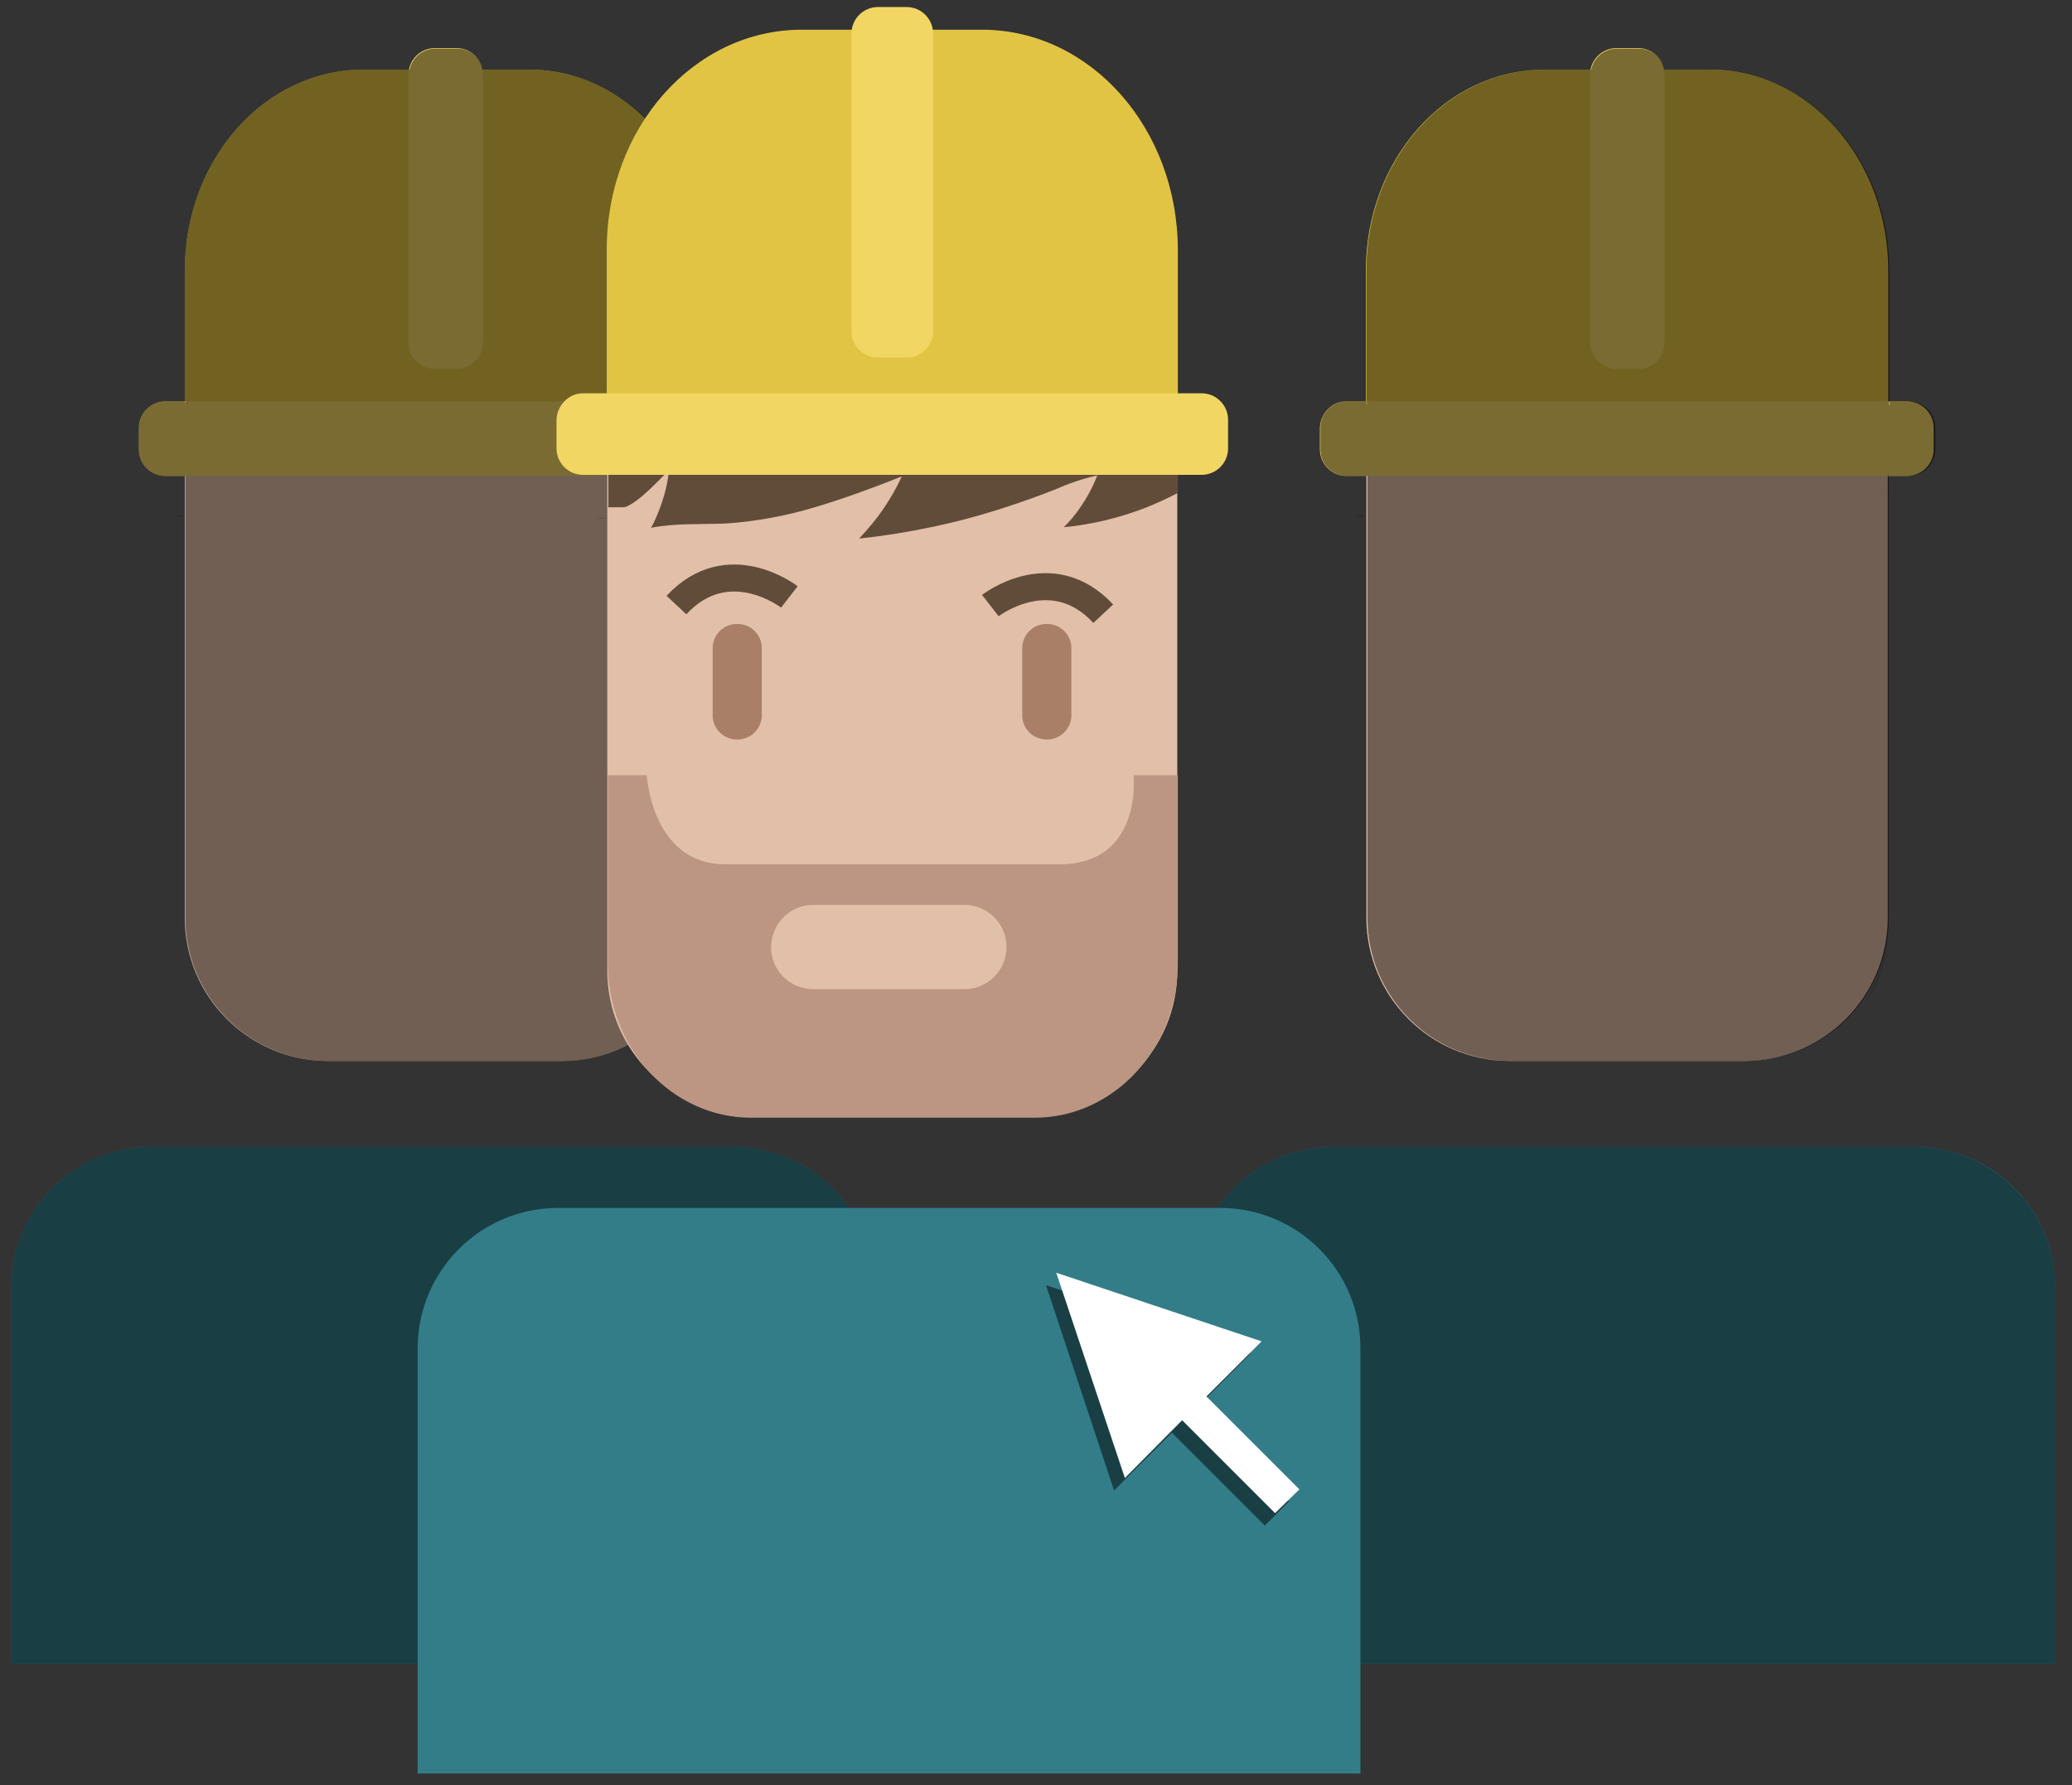 <?xml version="1.0" encoding="utf-8"?>
<!-- Generator: Adobe Illustrator 26.1.0, SVG Export Plug-In . SVG Version: 6.00 Build 0)  -->
<svg version="1.1" id="Calque_1" xmlns="http://www.w3.org/2000/svg" xmlns:xlink="http://www.w3.org/1999/xlink" x="0px" y="0px"
	 viewBox="0 0 383.5 330.5" style="enable-background:new 0 0 383.5 330.5;" xml:space="preserve">
<rect x="0" y="0" width="383.5" height="330.5" fill="#333333" stroke="none"/>
<style type="text/css">
	.st0{fill:#CECECE;fill-opacity:0;}
	.st1{fill:#E2BFA8;}
	.st2{fill:#337D89;}
	.st3{fill:#604C39;}
	.st4{fill:#E2C444;}
	.st5{fill:#F2D664;}
	.st6{opacity:0.2;enable-background:new    ;}
	.st7{opacity:0.5;}
	.st8{fill:none;stroke:#604C39;stroke-width:5;stroke-miterlimit:10;}
	.st9{fill:#AA7F68;}
	.st10{fill:#BC9682;}
	.st11{fill:#FFFFFF;}
</style>
<g id="Calque_2_00000075155353255147439590000005324193535471914651_">
	<rect x="-51" y="-66" class="st0" width="484.5" height="484.5"/>
</g>
<g id="Calque_1_00000075850030617090788950000009834047302968399801_">
	<path class="st1" d="M279.4,48.9h43.5c14.6,0,26.5,11.9,26.5,26.5v94.5c0,14.6-11.9,26.5-26.5,26.5h-43.5
		c-14.6,0-26.5-11.9-26.5-26.5V75.4C252.9,60.7,264.8,48.9,279.4,48.9z"/>
	<path class="st2" d="M246.8,212.3h107.6c14.4,0,26,11.6,26,26l0,0V308l0,0H220.8l0,0v-69.7C220.8,223.9,232.4,212.3,246.8,212.3
		L246.8,212.3z"/>
	<path class="st3" d="M252.6,95.5c-0.5,0.2-1,0.2-1.5,0H252.6z"/>
	<path class="st4" d="M349.5,50.1v24.8h-96.7V50.1c0-20.6,14.8-37.2,33-37.2h30.7C334.7,12.8,349.5,29.5,349.5,50.1z"/>
	<path class="st5" d="M249.2,74.3h103.8c2.7,0,4.9,2.2,4.9,4.9v4c0,2.7-2.2,4.9-4.9,4.9H249.2c-2.7,0-4.9-2.2-4.9-4.9v-4
		C244.4,76.5,246.5,74.3,249.2,74.3z"/>
	<path class="st5" d="M294.3,63.4V13.8c0-2.7,2.2-4.9,4.9-4.9h4c2.7,0,4.9,2.2,4.9,4.9v49.6c0,2.7-2.2,4.9-4.9,4.9l0,0h-4
		C296.5,68.3,294.3,66.1,294.3,63.4z"/>
	<path class="st1" d="M287.3,161h26.5c3.7,0,6.7,3,6.7,6.7v0.9c0,3.7-3,6.7-6.7,6.7h-26.5c-3.7,0-6.7-3-6.7-6.7v-0.9
		C280.7,163.9,283.7,161,287.3,161z"/>
	<path class="st6" d="M349.4,172.7c-0.1,5-1.8,9.8-4.7,13.8C347.5,182.4,349.1,177.7,349.4,172.7z"/>
	<path class="st6" d="M349.5,88.1v2.4c0,0.3,0,0.5-0.1,0.8L349.5,88.1L349.5,88.1z"/>
	<path class="st6" d="M252.6,95.5c-0.5,0.2-1,0.2-1.5,0H252.6z"/>
	<path class="st6" d="M349.4,139V171c0,0.6,0,1.2,0,1.8c0-0.2,0-0.4,0-0.6L349.4,139L349.4,139z"/>
	<g class="st7">
		<path d="M252.6,95.5c-0.5,0.2-1,0.2-1.5,0H252.6z"/>
		<path d="M252.8,74.3L252.8,74.3c0.1,0.2,0.1,0.4,0.1,0.6h-0.1L252.8,74.3z"/>
		<path d="M349.5,74.3v0.6h-0.1c0-0.2,0-0.4,0-0.6H349.5z"/>
		<path d="M244.4,83.2v-4c0-2.7,2.2-4.9,4.9-4.9h3.6v0.6h0.1c0-0.2,0-0.4,0-0.6h-0.1V50.1c0-20.6,14.8-37.2,33-37.2h8.6
			c0.5-2.3,2.5-3.9,4.8-3.9h4c2.3,0,4.3,1.6,4.8,3.9h8.6c18.2,0,33,16.7,33,37.2v24.2h-0.1c0,0.2,0,0.4,0,0.6h0.1v-0.6h3.6
			c2.7,0,4.9,2.2,4.9,4.9v4c0,2.7-2.2,4.9-4.9,4.9c0,0,0,0,0,0h-3.7v81.8c0,14.6-11.9,26.5-26.5,26.5c0,0,0,0,0,0h-43.5
			c-14.6,0-26.5-11.9-26.5-26.5V88.1h-3.7C246.5,88.1,244.4,85.9,244.4,83.2C244.4,83.2,244.4,83.2,244.4,83.2z"/>
		<path d="M380.4,238.3V308H220.8v-69.7c0-14.4,11.6-26,26-26l0,0h107.6C368.7,212.3,380.4,223.9,380.4,238.3L380.4,238.3z"/>
		<path d="M252.8,74.3L252.8,74.3c0.1,0.2,0.1,0.4,0.1,0.6h-0.1L252.8,74.3z"/>
		<path d="M349.5,74.3v0.6h-0.1c0-0.2,0-0.4,0-0.6H349.5z"/>
		<path class="st6" d="M349.4,172.7c-0.1,5-1.8,9.8-4.7,13.8C347.5,182.4,349.1,177.7,349.4,172.7z"/>
		<path class="st6" d="M349.5,88.1v2.4c0,0.3,0,0.5-0.1,0.8L349.5,88.1L349.5,88.1z"/>
		<path class="st6" d="M252.6,95.5c-0.5,0.2-1,0.2-1.5,0H252.6z"/>
		<path class="st6" d="M349.4,139V171c0,0.6,0,1.2,0,1.8c0-0.2,0-0.4,0-0.6L349.4,139L349.4,139z"/>
	</g>
	<path class="st1" d="M60.7,48.9h43.5c14.6,0,26.5,11.9,26.5,26.5v94.5c0,14.6-11.9,26.5-26.5,26.5H60.7
		c-14.6,0-26.5-11.9-26.5-26.5V75.4C34.2,60.7,46.1,48.9,60.7,48.9z"/>
	<path class="st2" d="M28.1,212.3h107.6c14.4,0,26,11.6,26,26l0,0V308l0,0H2.1l0,0v-69.7C2.1,223.9,13.7,212.3,28.1,212.3z"/>
	<path class="st3" d="M34,95.5c-0.5,0.2-1,0.2-1.5,0H34z"/>
	<path class="st4" d="M130.8,50.1v24.8H34.2V50.1c0-20.6,14.8-37.2,33-37.2h30.7C116,12.8,130.8,29.5,130.8,50.1z"/>
	<path class="st5" d="M30.6,74.3h103.9c2.7,0,4.9,2.2,4.9,4.9v4c0,2.7-2.2,4.9-4.9,4.9H30.6c-2.7,0-4.9-2.2-4.9-4.9v-4
		C25.7,76.5,27.9,74.3,30.6,74.3z"/>
	<path class="st5" d="M75.6,63.4V13.8c0-2.7,2.2-4.9,4.9-4.9h4c2.7,0,4.9,2.2,4.9,4.9v49.6c0,2.7-2.2,4.9-4.9,4.9l0,0h-4
		C77.8,68.3,75.6,66.1,75.6,63.4z"/>
	<path class="st1" d="M68.7,161h26.5c3.7,0,6.7,3,6.7,6.7v0.9c0,3.7-3,6.7-6.7,6.7H68.7c-3.7,0-6.7-3-6.7-6.7v-0.9
		C62,163.9,65,161,68.7,161z"/>
	<path class="st6" d="M130.7,172.7c-0.1,5-1.8,9.8-4.7,13.8C128.8,182.4,130.4,177.7,130.7,172.7z"/>
	<path class="st6" d="M130.8,88.1v2.4c0,0.3,0,0.5-0.1,0.8L130.8,88.1L130.8,88.1z"/>
	<path class="st6" d="M34,95.5c-0.5,0.2-1,0.2-1.5,0H34z"/>
	<path class="st6" d="M130.8,139V171c0,0.6,0,1.2,0,1.8c0-0.2,0-0.4,0-0.6L130.8,139L130.8,139z"/>
	<g class="st7">
		<path d="M34,95.5c-0.5,0.2-1,0.2-1.5,0H34z"/>
		<path d="M34.2,74.3L34.2,74.3c0.1,0.2,0.1,0.4,0.1,0.6h-0.1L34.2,74.3z"/>
		<path d="M130.8,74.3v0.6h-0.1c0-0.2,0-0.4,0-0.6H130.8z"/>
		<path d="M25.7,83.2v-4c0-2.7,2.2-4.9,4.9-4.9h3.6v0.6h0.1c0-0.2,0-0.4,0-0.6h-0.1V50.1c0-20.6,14.8-37.2,33-37.2h8.6
			c0.5-2.3,2.5-3.9,4.8-3.9h4c2.3,0,4.3,1.6,4.8,3.9h8.6c18.2,0,33,16.7,33,37.2v24.2h-0.1c0,0.2,0,0.4,0,0.6h0.1v-0.6h3.6
			c2.7,0,4.9,2.2,4.9,4.9v4c0,2.7-2.2,4.9-4.9,4.9c0,0,0,0,0,0h-3.7v81.8c0,14.6-11.9,26.5-26.5,26.5H60.8
			c-14.6,0-26.5-11.9-26.5-26.5V88.1h-3.7C27.9,88.1,25.7,85.9,25.7,83.2C25.7,83.2,25.7,83.2,25.7,83.2z"/>
		<path d="M161.7,238.3V308H2.1v-69.7c0-14.4,11.6-26,26-26l0,0h107.6C150.1,212.3,161.7,223.9,161.7,238.3L161.7,238.3z"/>
		<path d="M34.2,74.3L34.2,74.3c0.1,0.2,0.1,0.4,0.1,0.6h-0.1L34.2,74.3z"/>
		<path d="M130.8,74.3v0.6h-0.1c0-0.2,0-0.4,0-0.6H130.8z"/>
		<path class="st6" d="M130.7,172.7c-0.1,5-1.8,9.8-4.7,13.8C128.8,182.4,130.4,177.7,130.7,172.7z"/>
		<path class="st6" d="M130.8,88.1v2.4c0,0.3,0,0.5-0.1,0.8L130.8,88.1L130.8,88.1z"/>
		<path class="st6" d="M34,95.5c-0.5,0.2-1,0.2-1.5,0H34z"/>
		<path class="st6" d="M130.8,139V171c0,0.6,0,1.2,0,1.8c0-0.2,0-0.4,0-0.6L130.8,139L130.8,139z"/>
	</g>
	<path class="st1" d="M138.9,44.9h52.5c14.6,0,26.5,11.9,26.5,26.5v108.3c0,14.6-11.9,26.5-26.5,26.5h-52.5
		c-14.6,0-26.5-11.9-26.5-26.5V71.4C112.4,56.8,124.3,44.9,138.9,44.9z"/>
	<path class="st2" d="M103.3,223.6h122.5c14.4,0,26,11.6,26,26l0,0v78.7l0,0H77.3l0,0v-78.7C77.3,235.3,88.9,223.6,103.3,223.6
		L103.3,223.6z"/>
	<path class="st8" d="M183.3,112.1c0,0,11.3-8.8,20.9,1.5"/>
	<path class="st8" d="M146.1,110.5c0,0-11.3-8.8-20.9,1.5"/>
	<path class="st9" d="M193.8,136.9L193.8,136.9c-2.6,0-4.6-2-4.6-4.5v-12.4c0-2.5,2-4.5,4.5-4.5h0.1c2.5,0,4.5,2,4.5,4.5v12.4
		C198.3,134.8,196.3,136.9,193.8,136.9z"/>
	<path class="st9" d="M136.5,136.9L136.5,136.9c-2.6,0-4.6-2-4.6-4.5v-12.4c0-2.5,2-4.5,4.5-4.5h0.1c2.5,0,4.5,2,4.5,4.5v12.4
		C141,134.8,139,136.9,136.5,136.9z"/>
	<path class="st3" d="M218,80.3v10.1c0,0.3,0,0.6-0.1,0.9c-1.9,1-3.9,1.9-5.9,2.7c-4.9,1.9-10,3.1-15.1,3.6c1.1-1.1,2.1-2.3,3-3.6
		c1.3-1.9,2.4-3.9,3.2-6c-2.7,0.6-5.3,1.5-7.8,2.6c-3,1.2-6.1,2.3-9.2,3.3c-8.8,2.9-17.9,4.8-27.1,5.8c1.7-1.8,3.3-3.7,4.7-5.8
		c1.2-1.8,2.3-3.7,3.2-5.7c-5.3,2.1-10.7,4.1-16.1,5.7c-5.3,1.6-10.8,2.6-16.3,3c-4.7,0.2-9.4-0.1-14,0.8c0.7-1.2,1.2-2.5,1.7-3.8
		c0.8-2.2,1.4-4.5,1.6-6.8c-1.2,1-5.4,5.9-8.2,6.8h-3V80.2L218,80.3z"/>
	<path class="st3" d="M112.1,95.9c-0.5,0.2-1.1,0.2-1.6,0H112.1z"/>
	<path class="st4" d="M218,46.3v27.1H112.3V46.2c0-22.5,16.1-40.7,36.1-40.7h33.5C201.9,5.6,218,23.8,218,46.3z"/>
	<path class="st5" d="M107.9,72.8h114.5c2.7,0,4.9,2.2,4.9,4.9c0,0,0,0,0,0V83c0,2.7-2.2,4.9-4.9,4.9H107.9c-2.7,0-4.9-2.2-4.9-4.9
		v-5.3C103.1,75,105.3,72.8,107.9,72.8L107.9,72.8z"/>
	<path class="st5" d="M157.6,61.3V6.2c0-2.7,2.2-4.9,4.9-4.9h5.3c2.7,0,4.9,2.2,4.9,4.9v55.1c0,2.7-2.2,4.9-4.9,4.9h-5.3
		C159.8,66.2,157.6,64,157.6,61.3z"/>
	<path class="st10" d="M218,143.5v34.9c0,15.7-11.9,28.5-26.5,28.5H139c-14.6,0-26.5-12.8-26.5-28.5v-34.9h7.2
		c0,0,0.9,16.5,14.6,16.5h61.7c15.6,0,13.8-16.5,13.8-16.5H218z"/>
	<path class="st1" d="M150.5,167.5h28c4.3,0,7.8,3.5,7.8,7.8l0,0c0,4.3-3.5,7.8-7.8,7.8h-28c-4.3,0-7.8-3.5-7.8-7.8l0,0
		C142.8,171,146.2,167.5,150.5,167.5z"/>
	<g class="st7">
		<polygon points="231.5,250.5 221.4,260.7 238.6,277.9 234.1,282.4 216.9,265.2 206.2,275.9 193.6,237.9 		"/>
	</g>
	<polygon class="st11" points="233.5,248.3 223.3,258.5 240.5,275.7 236,280.1 218.8,262.9 208.2,273.6 195.5,235.6 	"/>
</g>
</svg>
